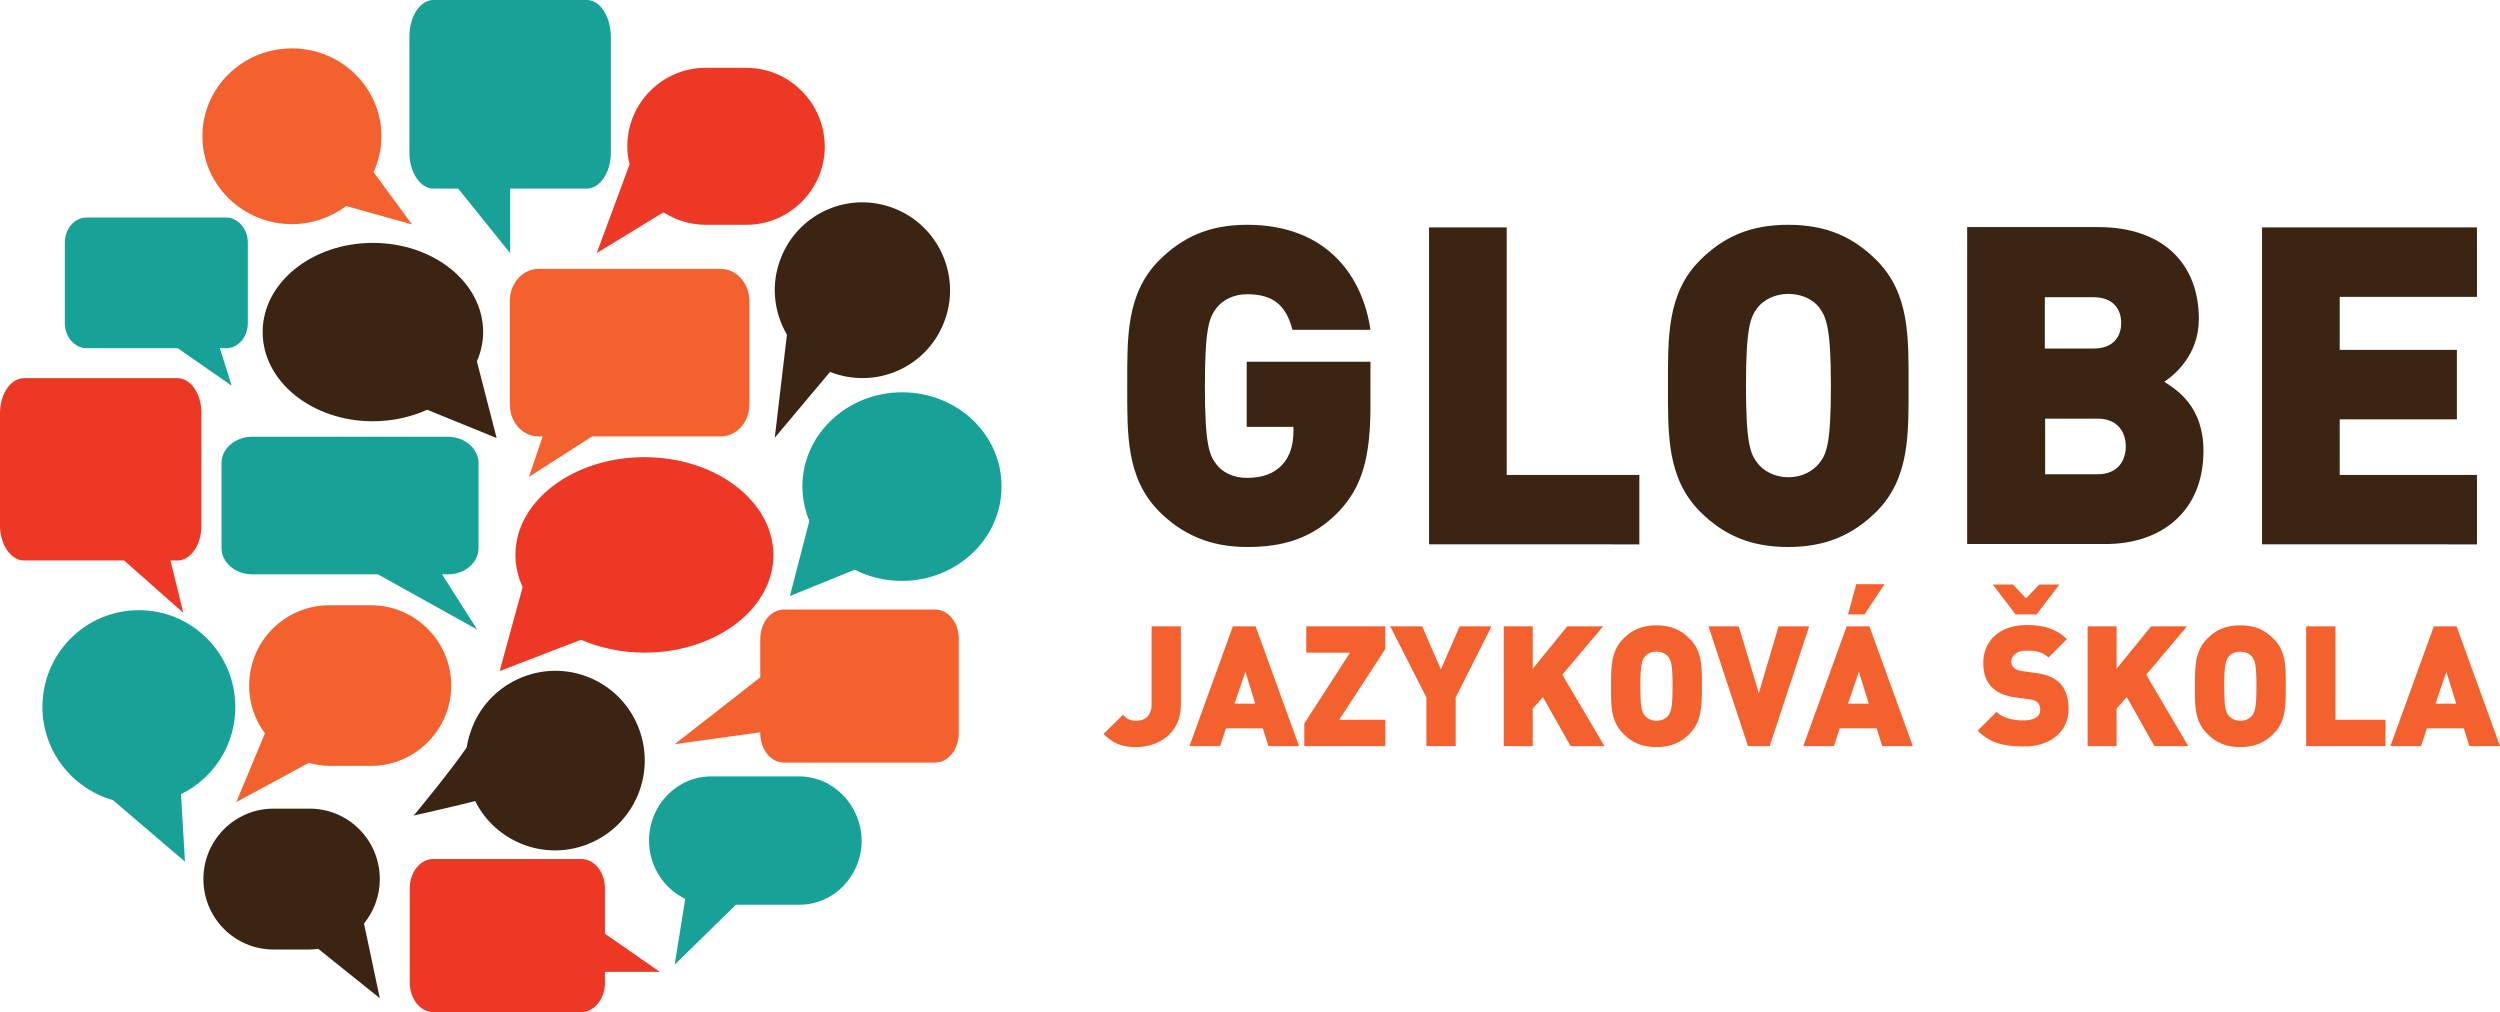 <?xml version="1.0" encoding="utf-8"?>
<!-- Generator: Adobe Illustrator 19.0.0, SVG Export Plug-In . SVG Version: 6.00 Build 0)  -->
<svg version="1.1" id="Vrstva_1" xmlns="http://www.w3.org/2000/svg" xmlns:xlink="http://www.w3.org/1999/xlink" x="0px" y="0px"
	 viewBox="0 0 759.6 307.5" style="enable-background:new 0 0 759.6 307.5;" xml:space="preserve">
<style type="text/css">
	.st0{clip-path:url(#SVGID_2_);fill:#F2612E;}
	.st1{clip-path:url(#SVGID_2_);fill:#17A197;}
	.st2{clip-path:url(#SVGID_2_);fill:#ED3825;}
	.st3{clip-path:url(#SVGID_2_);fill:#3C2413;}
</style>
<g>
	<defs>
		<rect id="SVGID_1_" width="759.6" height="307.5"/>
	</defs>
	<clipPath id="SVGID_2_">
		<use xlink:href="#SVGID_1_"  style="overflow:visible;"/>
	</clipPath>
	<path class="st0" d="M125.2,68.2l-11.7-15.9c1.5-3.3,2.4-7,2.4-10.9c0-14.7-12.2-26.7-27.2-26.7c-15,0-27.2,11.9-27.2,26.7
		c0,14.7,12.2,26.7,27.2,26.7c6.2,0,11.9-2.1,16.5-5.5L125.2,68.2z"/>
	<path class="st1" d="M145.4,166.5v-25.8c0-4.4-4.2-8-9.3-8H76.6c-5.1,0-9.3,3.6-9.3,8v25.8c0,4.4,4.2,8,9.3,8h38.2l30.2,16.8
		l-10.7-16.8h1.9C141.3,174.5,145.4,170.9,145.4,166.5"/>
	<path class="st1" d="M68.7,66.1H26.3c-3.7,0-6.6,3.4-6.6,7.6v24.5c0,4.2,3,7.6,6.6,7.6H54l16.4,11.4l-3.6-11.4h1.9
		c3.7,0,6.6-3.4,6.6-7.6V73.7C75.3,69.5,72.3,66.1,68.7,66.1"/>
	<path class="st0" d="M219,81.7h-55.4c-4.8,0-8.7,4.4-8.7,9.7v31.5c0,5.4,3.9,9.7,8.7,9.7h1.3l-4.2,12.3l19.2-12.3H219
		c4.8,0,8.7-4.3,8.7-9.7V91.5C227.7,86.1,223.8,81.7,219,81.7"/>
	<path class="st1" d="M274.1,119.2c-16.7,0-30.3,12.8-30.3,28.6c0,3.7,0.8,7.3,2.1,10.5l-5.9,22.8l19.7-8c4.3,2.2,9.2,3.4,14.3,3.4
		c16.7,0,30.3-12.8,30.3-28.6C304.4,132,290.9,119.2,274.1,119.2"/>
	<path class="st1" d="M178.3,0h-46.6c-4,0-7.3,4.9-7.3,11v35.4c0,6,3.3,10.9,7.3,10.9h7.5L155,76.9V57.3h23.3c4,0,7.3-4.9,7.3-10.9
		V11C185.5,4.9,182.3,0,178.3,0"/>
	<path class="st2" d="M53.9,114.9H7.3c-4,0-7.3,4.7-7.3,10.6v34.2c0,5.8,3.3,10.6,7.3,10.6h30.4l18,15.9l-3.9-15.9h2.1
		c4,0,7.3-4.7,7.3-10.6v-34.2C61.2,119.7,58,114.9,53.9,114.9"/>
	<path class="st3" d="M150.9,133.1l-6-23.3c1.2-2.8,1.9-5.8,1.9-8.9c0-15-15-27.1-33.5-27.1c-18.5,0-33.5,12.1-33.5,27.1
		s15,27.1,33.5,27.1c6,0,11.6-1.3,16.5-3.5L150.9,133.1z"/>
	<path class="st2" d="M195.8,138.9c-21.6,0-39.2,13.3-39.2,29.7c0,3.4,0.8,6.7,2.2,9.8l-7,25.5l24.7-9.5c5.7,2.4,12.3,3.9,19.3,3.9
		c21.7,0,39.2-13.3,39.2-29.7C234.9,152.2,217.4,138.9,195.8,138.9"/>
	<path class="st3" d="M110.6,280.6c3-3.7,4.8-8.4,4.8-13.5c0-11.8-9.5-21.4-21.3-21.4h-11c-11.8,0-21.3,9.6-21.3,21.4
		c0,11.8,9.5,21.4,21.3,21.4h11c0.9,0,1.8-0.1,2.6-0.2l18.7,15L110.6,280.6z"/>
	<path class="st2" d="M226.7,20.6h-12.3c-13.1,0-23.8,10.7-23.8,23.8c0,1.9,0.2,3.7,0.7,5.5l-10,27l20.3-12.4
		c3.7,2.4,8.1,3.8,12.9,3.8h12.3c13.1,0,23.8-10.7,23.8-23.8C250.5,31.3,239.9,20.6,226.7,20.6"/>
	<path class="st0" d="M112.7,183.9h-12.6c-13.5,0-24.4,10.9-24.4,24.4c0,5.5,1.8,10.5,4.8,14.5l-8.7,20.9l22-11.9
		c2,0.5,4.1,0.9,6.3,0.9h12.6c13.4,0,24.4-10.9,24.4-24.4C137.1,194.9,126.2,183.9,112.7,183.9"/>
	<path class="st3" d="M180.3,206.4c-13.6-6.4-29.8-0.5-36.2,13.1c-1.1,2.5-1.9,5-2.3,7.6c-5.2,7.6-16.1,20.7-16.1,20.7
		s10.3-2.3,18.7-4.4c2.6,5.3,7,9.7,12.7,12.4c13.6,6.4,29.8,0.5,36.2-13.1C199.7,229.1,193.9,212.8,180.3,206.4"/>
	<path class="st0" d="M284.1,185.2h-45.9c-4,0-7.2,4-7.2,8.9v11.7l-26,20.3l26-3.6v0.3c0,4.9,3.2,8.9,7.2,8.9h45.9
		c4,0,7.2-4,7.2-8.9V194C291.3,189.1,288.1,185.2,284.1,185.2"/>
	<path class="st3" d="M271.9,63.4c-13.7-5.5-29.2,1.2-34.6,14.9c-3.2,8-2.2,16.5,1.8,23.4l-3.7,31.3l16.8-20c0,0,0,0,0,0
		c13.7,5.4,29.2-1.2,34.6-15C292.2,84.4,285.5,68.8,271.9,63.4"/>
	<path class="st1" d="M71.5,214.8c0-16.2-13.1-29.4-29.3-29.4c-16.2,0-29.3,13.1-29.3,29.4c0,13.5,9.1,24.8,21.4,28.3l21.9,18.7
		L55,241.3C64.8,236.5,71.5,226.5,71.5,214.8"/>
	<path class="st2" d="M200.5,295.3l-16.7-11.6v-13.8c0-4.9-3.2-8.9-7.1-8.9h-45.1c-3.9,0-7.1,4-7.1,8.9v28.7c0,4.9,3.2,8.9,7.1,8.9
		h45.1c3.9,0,7.1-4,7.1-8.9v-3.3H200.5z"/>
	<path class="st1" d="M242.8,235.9h-26.7c-10.4,0-18.9,8.7-18.9,19.5c0,7.8,4.5,14.6,11,17.7l-3.2,20l18.6-18.2h19.3
		c10.4,0,18.9-8.7,18.9-19.5C261.7,244.7,253.2,235.9,242.8,235.9"/>
	<path class="st0" d="M746.3,213.8H740l3.3-9.7L746.3,213.8z M759.6,226.7l-13.2-36.4h-6.9l-13.2,36.4h9.3l1.8-5.4h11.2l1.7,5.4
		H759.6z M724.8,226.7v-8h-15.2v-28.4h-8.9v36.4H724.8z M685.6,208.5c0,6.6-0.5,7.8-1.3,8.9c-0.7,0.9-1.9,1.6-3.6,1.6
		s-2.9-0.8-3.6-1.6c-0.8-1.1-1.3-2.2-1.3-8.9c0-6.6,0.5-7.9,1.3-8.9c0.7-0.9,1.9-1.6,3.6-1.6s2.9,0.7,3.6,1.6
		C685.1,200.6,685.6,201.8,685.6,208.5 M694.5,208.5c0-5.5,0.2-10.6-3.7-14.4c-2.6-2.7-5.7-4.1-10.1-4.1s-7.5,1.4-10.1,4.1
		c-3.8,3.8-3.7,8.9-3.7,14.4c0,5.5-0.2,10.6,3.7,14.4c2.6,2.7,5.7,4.1,10.1,4.1s7.5-1.4,10.1-4.1
		C694.7,219.1,694.5,213.9,694.5,208.5 M664.9,226.7L652.1,205l12.4-14.7h-10.9l-10.5,12.9v-12.9h-8.8v36.4h8.8v-11.4l3.1-3.5
		l8.4,14.9H664.9z M628.5,215.5c0-3.4-0.8-6.1-2.7-8c-1.5-1.5-3.9-2.6-7.1-3l-4.4-0.6c-1.3-0.2-2-0.6-2.5-1.1
		c-0.6-0.6-0.7-1.2-0.7-1.7c0-1.6,1.3-3.4,4.4-3.4c1.6,0,4.6-0.2,6.9,2.1l5.6-5.6c-3.1-3.1-7-4.3-12.2-4.3
		c-8.3,0-13.2,4.9-13.2,11.5c0,3.1,0.8,5.6,2.5,7.3c1.6,1.7,4.1,2.8,7.3,3.2l4.4,0.6c1.2,0.2,1.9,0.5,2.4,1c0.5,0.6,0.7,1.3,0.7,2.1
		c0,2.1-1.7,3.3-5.2,3.3c-2.9,0-6.2-0.7-8.1-2.6l-5.7,5.7c3.7,3.8,8.2,4.8,13.8,4.8C622.1,227,628.5,222.9,628.5,215.5 M625.7,177.6
		h-6.1l-4,4.2l-4-4.2h-6.1l6.9,9.1h6.4L625.7,177.6z M567.8,213.8h-6.3l3.3-9.7L567.8,213.8z M581.2,226.7L568,190.3h-6.9
		l-13.2,36.4h9.3l1.8-5.4h11.2l1.7,5.4H581.2z M572.6,177.5H564l-2.5,9.2h5L572.6,177.5z M549.7,190.3h-9.3l-6,20.3l-6.1-20.3h-9.2
		l12,36.4h6.6L549.7,190.3z M508.2,208.5c0,6.6-0.5,7.8-1.3,8.9c-0.7,0.9-1.9,1.6-3.6,1.6s-2.9-0.8-3.6-1.6
		c-0.8-1.1-1.3-2.2-1.3-8.9c0-6.6,0.5-7.9,1.3-8.9c0.7-0.9,1.9-1.6,3.6-1.6s2.9,0.7,3.6,1.6C507.7,200.6,508.2,201.8,508.2,208.5
		 M517.1,208.5c0-5.5,0.2-10.6-3.7-14.4c-2.6-2.7-5.7-4.1-10.1-4.1s-7.5,1.4-10.1,4.1c-3.8,3.8-3.7,8.9-3.7,14.4
		c0,5.5-0.2,10.6,3.7,14.4c2.6,2.7,5.7,4.1,10.1,4.1s7.5-1.4,10.1-4.1C517.2,219.1,517.1,213.9,517.1,208.5 M487.5,226.7L474.7,205
		l12.4-14.7h-10.9l-10.5,12.9v-12.9h-8.8v36.4h8.8v-11.4l3.1-3.5l8.4,14.9H487.5z M453.2,190.3h-9.7l-5.7,13.1l-5.7-13.1h-9.7
		l11,21.6v14.8h8.9v-14.8L453.2,190.3z M420.9,226.7v-8h-14l14-21.5v-6.9h-24v8h13.3l-13.9,21.5v6.9H420.9z M381.4,213.8h-6.3
		l3.3-9.7L381.4,213.8z M394.7,226.7l-13.2-36.4h-6.9l-13.2,36.4h9.3l1.8-5.4h11.2l1.7,5.4H394.7z M358.8,214.2v-23.9h-8.9V214
		c0,3.5-2,5-4.7,5c-2,0-2.9-0.7-4-1.8l-5.9,5.8c3,3,5.7,4,9.9,4C352,227,358.8,222.8,358.8,214.2"/>
	<path class="st3" d="M752.6,165.4v-21.1h-41.7v-16.9h35.6v-21.1h-35.6V90.2h41.7V69.1h-65.3v96.3H752.6z M644.5,98.1
		c0,3.8-2,7.8-8.5,7.8h-14.7V90.3H636C642.5,90.3,644.5,94.4,644.5,98.1 M645.9,135.6c0,4.1-2.2,8.5-8.6,8.5h-15.9v-16.9h15.9
		C643.7,127.2,645.9,131.6,645.9,135.6 M669.5,137c0-13.5-8-18.5-11.9-21c3-2,10.5-8.1,10.5-19.1c0-16.6-10.7-27.9-30.6-27.9h-39.8
		v96.3h41.8C656.7,165.4,669.5,155.4,669.5,137 M556.3,117.2c0,17.6-1.3,20.7-3.5,23.5c-1.8,2.3-5.1,4.3-9.4,4.3
		c-4.3,0-7.7-2-9.4-4.3c-2.2-2.8-3.5-6-3.5-23.5c0-17.6,1.3-20.8,3.5-23.7c1.8-2.3,5.1-4.2,9.4-4.2c4.3,0,7.7,1.9,9.4,4.2
		C554.9,96.4,556.3,99.6,556.3,117.2 M579.9,117.2c0-14.5,0.4-28-9.7-38.1c-7-7-15.1-10.8-26.9-10.8c-11.7,0-19.8,3.8-26.8,10.8
		c-10.1,10.1-9.7,23.7-9.7,38.1c0,14.5-0.4,28,9.7,38.2c7,7,15.1,10.8,26.8,10.8c11.7,0,19.8-3.8,26.9-10.8
		C580.3,145.2,579.9,131.7,579.9,117.2 M498.1,165.4v-21.1h-40.3V69.1h-23.6v96.3H498.1z M416.4,123.3v-13.4h-37.6v19.8h14.2v1.4
		c0,3.7-0.9,7.6-3.6,10.3c-2.2,2.3-5.5,3.8-10.5,3.8c-4.3,0-7.6-1.8-9.3-4.1c-2.2-2.8-3.5-6.2-3.5-23.8c0-17.6,1.3-20.8,3.5-23.7
		c1.8-2.3,5-4.2,9.3-4.2c8.1,0,11.9,3.5,13.8,10.8h23.7c-2.3-15.8-12.8-31.9-37.5-31.9c-11.6,0-19.7,3.8-26.7,10.8
		c-10.1,10.1-9.7,23.7-9.7,38.1c0,14.5-0.4,28,9.7,38.2c7,7,15.5,10.8,26.7,10.8c10.5,0,19.7-2.3,27.9-10.8
		C413.9,147.9,416.4,138.9,416.4,123.3"/>
</g>
</svg>
